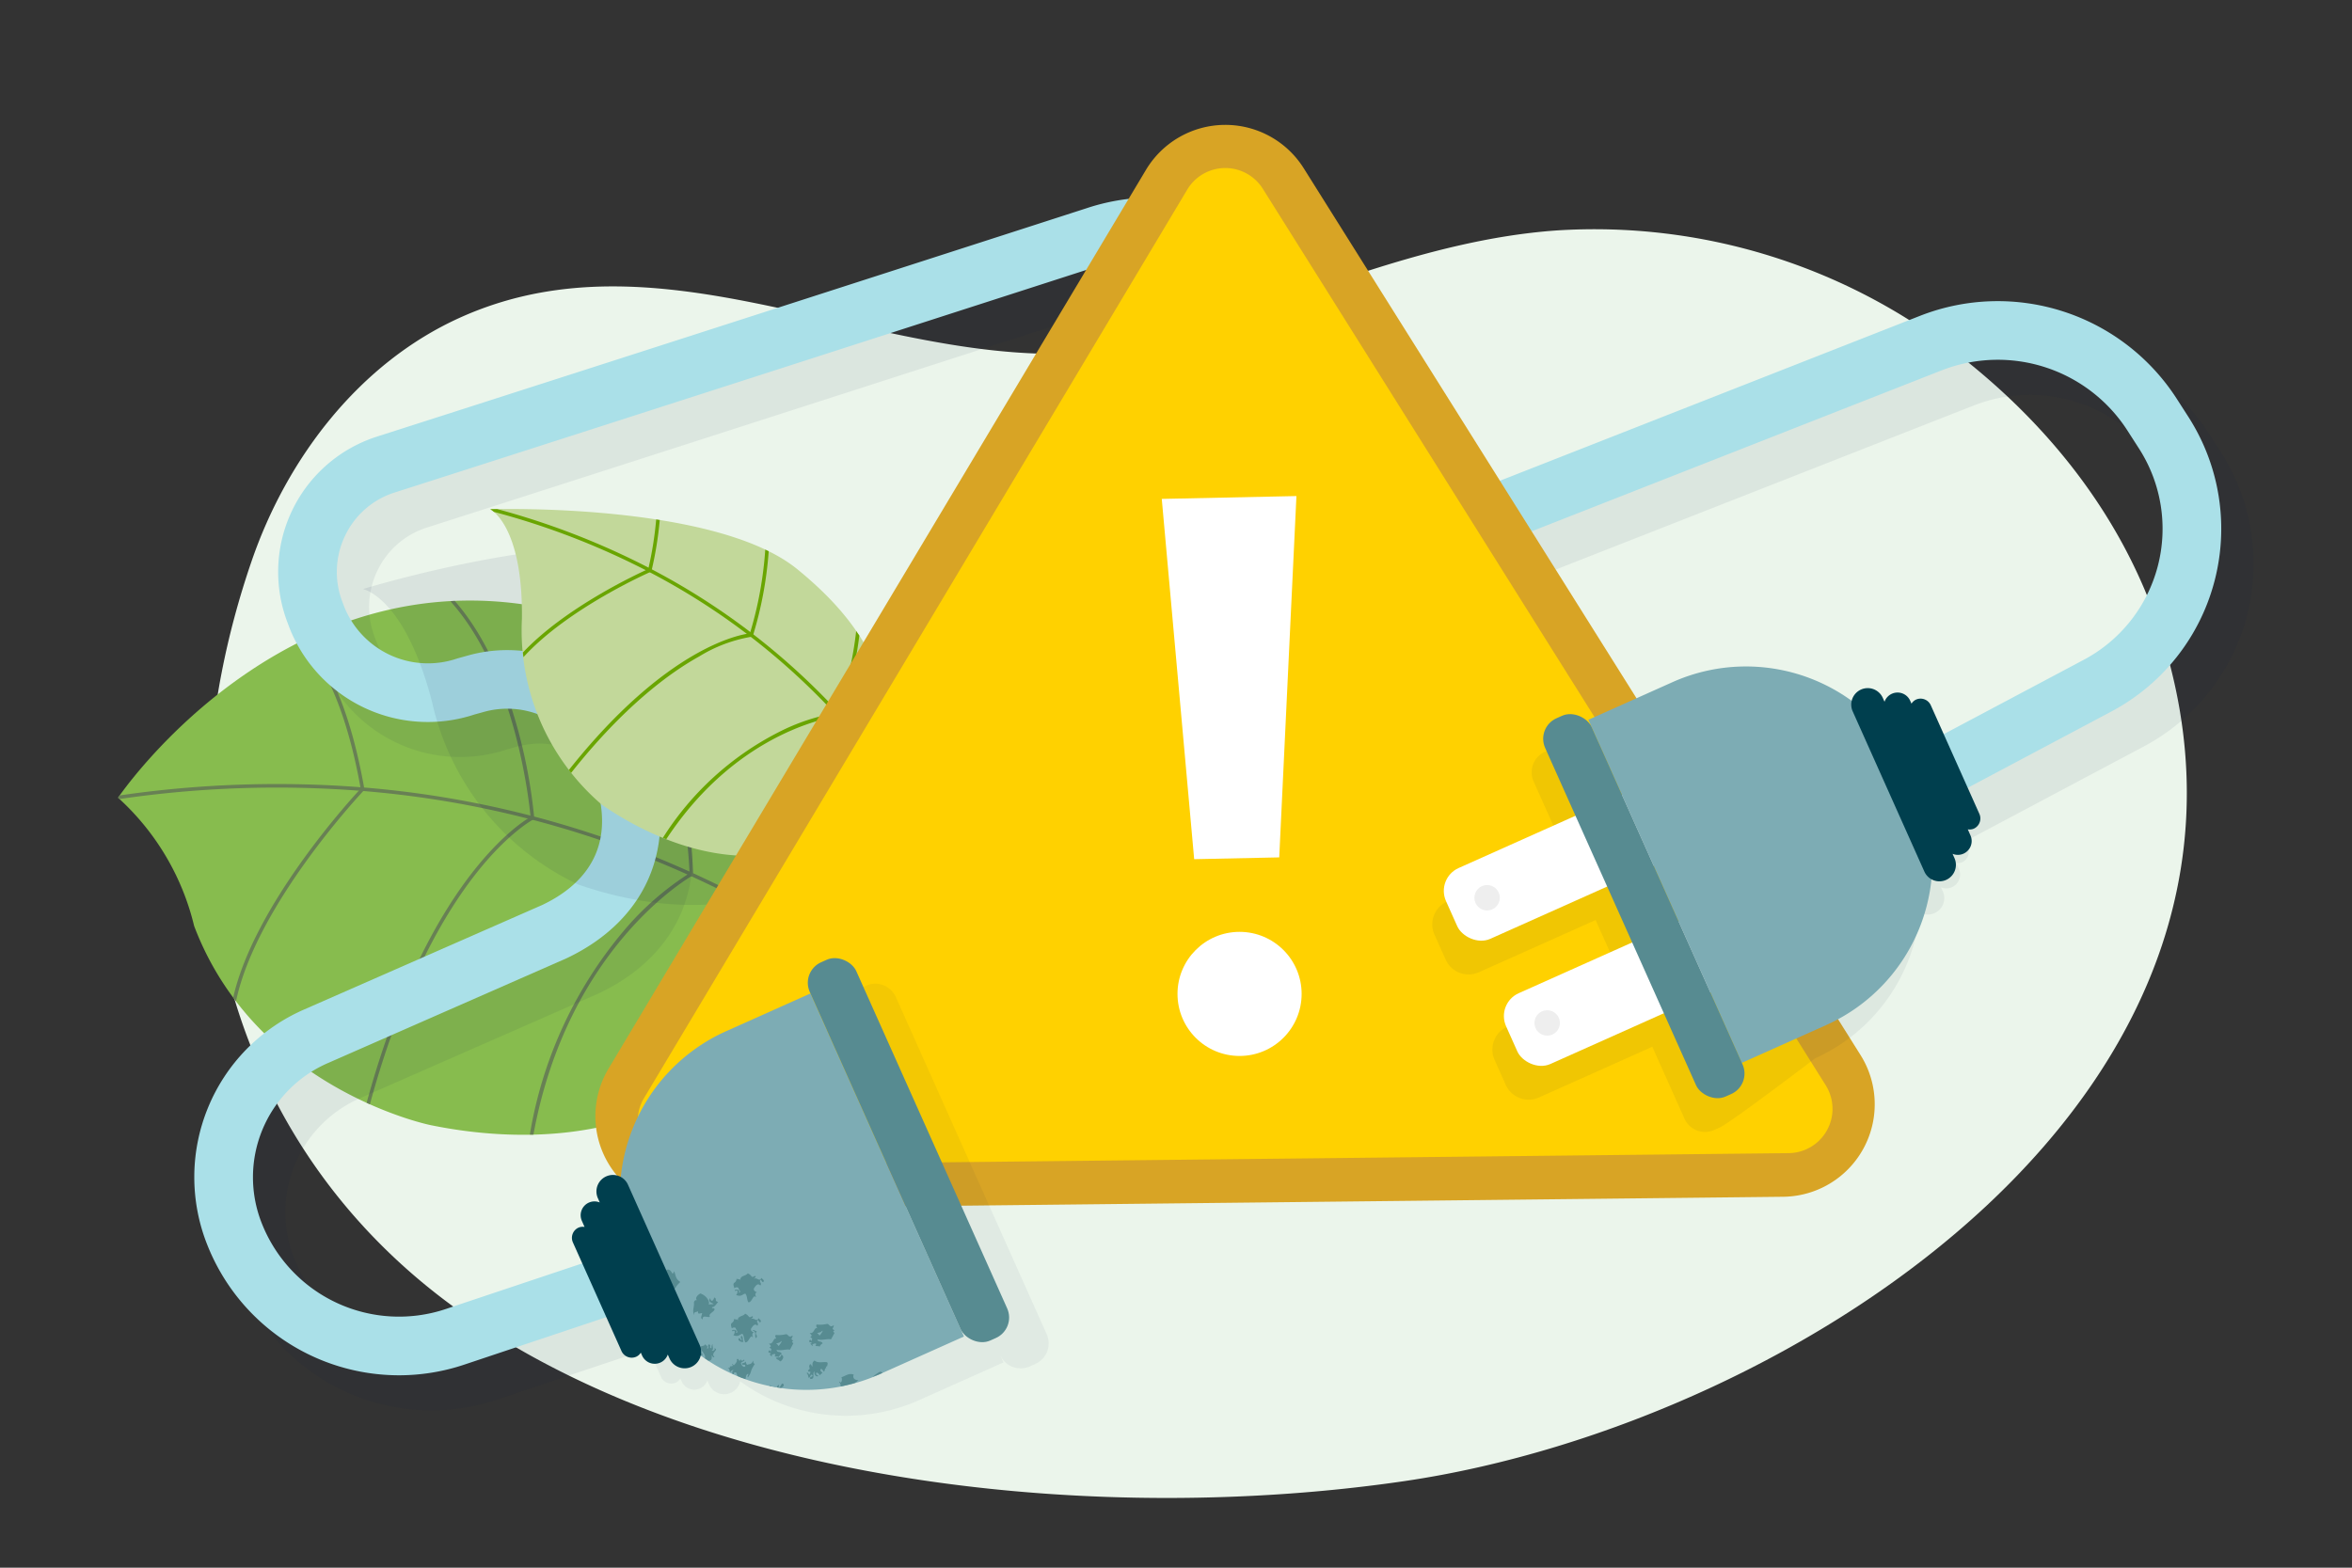 <svg xmlns="http://www.w3.org/2000/svg" width="264" height="176" viewBox="0 0 264 176">
  <rect x="0" y="0" width="264" height="176" fill="#333333" stroke="none"/>
  <path fill="#ebf5eb" d="M242.184 70.024c-3.773-11.064-11.143-21.451-22.218-30.1a66.332 66.332 0 0 0-45.316-14.048c-14.688 1.062-28.658 7.48-42.73 11.884-27.09 8.478-54.28-13.917-80.374-2.06-11.174 5.078-19.3 15.641-23.3 27.282C16.7 96.606 25.688 129.773 53.1 148.243c27.873 18.782 71.107 22.948 104.579 18.031 43.859-6.443 102.293-44.08 84.505-96.25Z"/>
  <path fill="#87bc4e" d="M84.792 114.963c10.941-16.836-2.536-38.57-19.506-45.663C33.3 59.785 13.252 89.557 13.252 89.557a28.366 28.366 0 0 1 8.539 14.4c6.928 18.3 26.365 22.322 26.509 22.351 11.941 2.454 26.193 1.259 34.521-8.682a27.406 27.406 0 0 0 1.971-2.663Z"/>
  <path fill="#688054" d="M40.485 88.539C39.5 89.59 28.556 101.51 26.177 111.98c.105.142.21.283.317.422 2.281-10.874 14.229-23.534 14.35-23.662a.2.2 0 0 0 .052-.172c-2.117-12.028-5.77-15.932-6.71-16.761-.131.064-.265.126-.4.191.529.429 4.479 4.033 6.699 16.541Zm19.479 3.273a58.872 58.872 0 0 0-1.577-8.937c-1.156-4.544-3.371-10.886-7.346-15.414-.145.006-.289.016-.434.023a.192.192 0 0 0 .045.129c7.256 8.156 8.763 22.589 8.9 24.1-.584.332-3.178 1.953-6.508 6.206-3.392 4.332-8.2 12.338-11.891 25.887.123.056.247.114.368.167 3.672-13.5 8.448-21.469 11.815-25.779 3.662-4.685 6.49-6.175 6.518-6.19a.2.2 0 0 0 .11-.192Zm17.736 6.51a.2.2 0 0 0 .1-.177c0-.171-.284-17.139-9.665-27.458a.2.2 0 1 0-.3.269c8.872 9.759 9.518 25.565 9.559 27.077a32.433 32.433 0 0 0-7.447 6.543 47.467 47.467 0 0 0-10.472 22.789v.015h.4C63.74 106.26 77.557 98.4 77.7 98.322Z"/>
  <path fill="#688054" d="M88.229 103.91a.2.2 0 0 0 .1-.371A110.693 110.693 0 0 0 40.715 88.4a122.41 122.41 0 0 0-27.285.9c-.116.162-.178.253-.178.253l.173.151a121.936 121.936 0 0 1 27.258-.904 110.3 110.3 0 0 1 47.444 15.079.191.191 0 0 0 .102.031Z"/>
  <path fill="#0c1742" d="M48.414 158.335A23.145 23.145 0 0 1 26.9 143.711a20.535 20.535 0 0 1 10.871-26.447l26.719-11.733c4.406-2.087 9.011-6.456 5.443-15.2l-.068-.183a9.823 9.823 0 0 0-11.921-6.3l-1.062.3A16.685 16.685 0 0 1 35.99 74.076l-.117-.315a15.947 15.947 0 0 1 10.052-20.806c24.983-7.99 79.1-25.459 79.639-25.635a23.579 23.579 0 0 1 29.486 13.933l4.756 12.352a8.4 8.4 0 0 0 10.912 4.8l48.454-19.026a23.9 23.9 0 0 1 28.774 9.31l1.319 2.053a23.234 23.234 0 0 1-8.651 33.072l-21.143 11.235-3.087-5.811 21.143-11.232a16.652 16.652 0 0 0 6.2-23.7l-1.318-2.054a17.3 17.3 0 0 0-20.832-6.74l-48.454 19.021a14.983 14.983 0 0 1-19.458-8.563l-4.756-12.353a17.013 17.013 0 0 0-21.293-10.044c-.574.185-54.695 17.657-79.686 25.65a9.249 9.249 0 0 0-5.55 4.806 9.373 9.373 0 0 0-.341 7.435l.117.314a10.13 10.13 0 0 0 12.734 6.1l.156-.048 1.138-.316a16.41 16.41 0 0 1 19.877 10.42c4.06 10.047.678 19.078-8.84 23.584l-26.8 11.771a13.977 13.977 0 0 0-7.4 18 16.556 16.556 0 0 0 20.643 9.611L75 143.76l2.086 6.24-21.335 7.136a23.1 23.1 0 0 1-7.337 1.199Z" opacity=".07"/>
  <path fill="#aae0e8" d="M44.787 154.4a23.147 23.147 0 0 1-21.512-14.624 20.533 20.533 0 0 1 10.871-26.447L60.861 101.6c4.407-2.087 9.012-6.457 5.444-15.2l-.069-.183a9.819 9.819 0 0 0-11.919-6.295l-1.063.294A16.689 16.689 0 0 1 32.362 70.14l-.117-.314A15.947 15.947 0 0 1 42.3 49.02c24.984-7.991 79.1-25.46 79.64-25.636a23.58 23.58 0 0 1 29.485 13.933l4.756 12.353a8.405 8.405 0 0 0 10.913 4.8l48.453-19.026a23.9 23.9 0 0 1 28.774 9.31l1.319 2.054a23.233 23.233 0 0 1-8.651 33.072l-21.147 11.234-3.087-5.814L233.9 74.07a16.654 16.654 0 0 0 6.2-23.7l-1.319-2.053a17.3 17.3 0 0 0-20.832-6.741L169.5 60.6a14.982 14.982 0 0 1-19.458-8.562l-4.756-12.353a17.016 17.016 0 0 0-21.294-10.045c-.573.185-54.694 17.657-79.686 25.65a9.242 9.242 0 0 0-5.549 4.807 9.367 9.367 0 0 0-.341 7.434l.117.314a10.133 10.133 0 0 0 12.733 6.1l.157-.048 1.138-.316A16.41 16.41 0 0 1 72.434 84c4.058 10.047.676 19.078-8.842 23.584l-26.8 11.771a13.975 13.975 0 0 0-7.4 18 16.556 16.556 0 0 0 20.643 9.606l21.335-7.136 2.087 6.241-21.334 7.134a23.076 23.076 0 0 1-7.336 1.2Z"/>
  <path fill="#0c1742" d="M99.63 85.534c-1.7-11.314-7.651-17.7-18.351-22.44-12.649-5.6-40.535 3.039-40.535 3.039s4.674.859 7.75 12.659A29.757 29.757 0 0 0 64.9 99.3c9.3 3.238 20.845 3.8 28.574-3.274a22.35 22.35 0 0 0 1.863-1.92c2.244-2.62 4.754-5.497 4.293-8.572Z" opacity=".08"/>
  <path fill="#c2d89a" d="M94.128 92.987c2.471-1.67 5.223-3.494 5.542-6.163 1.173-9.821-2.326-16.51-10.162-22.909-9.262-7.565-34.488-6.746-34.488-6.746s3.7 1.786 3.562 12.327a25.732 25.732 0 0 0 8.982 20.854c7.014 4.829 16.509 7.94 24.572 3.811a19.007 19.007 0 0 0 1.992-1.174Z"/>
  <path fill="#69a500" d="M73.03 63.849a85.36 85.36 0 0 0-17.235-6.7c-.493.008-.775.016-.775.016a2.453 2.453 0 0 1 .415.3A84.92 84.92 0 0 1 72.844 64.2a76.976 76.976 0 0 1 26.4 22.6.2.2 0 0 0 .161.082.2.2 0 0 0 .119-.039.2.2 0 0 0 .043-.279A77.394 77.394 0 0 0 73.03 63.849Z"/>
  <path fill="#69a500" d="M73.652 58.319a39.159 39.159 0 0 1-.888 5.565c-.97.435-9.239 4.233-14.072 9.374.017.176.04.348.061.521 5-5.5 14.161-9.525 14.264-9.569a.2.2 0 0 0 .115-.139 40.378 40.378 0 0 0 .922-5.689Zm10.863 13.035a42.471 42.471 0 0 0 1.767-9.465c-.126-.063-.257-.123-.385-.184a42.253 42.253 0 0 1-1.722 9.4c-1.188.144-9.429 1.624-20.323 15.341.084.11.168.222.251.328 5.934-7.488 11.081-11.246 14.374-13.074a16.369 16.369 0 0 1 5.863-2.21.2.2 0 0 0 .175-.136Zm11.585-.506a39.087 39.087 0 0 1-2.167 9.178 22.463 22.463 0 0 0-6.556 2.185 33.21 33.21 0 0 0-12.961 11.831v.021c.124.051.245.106.369.154 8.212-12.5 19.208-13.8 19.318-13.808a.2.2 0 0 0 .164-.122 38.685 38.685 0 0 0 2.189-8.936c-.114-.17-.238-.335-.356-.503Z"/>
  <path fill="#d8a425" d="M128.625 19.076 68.3 119.981a10.385 10.385 0 0 0 9.026 15.713l122.834-1.336a10.385 10.385 0 0 0 8.682-15.9l-62.509-99.574a10.384 10.384 0 0 0-17.708.192Z"/>
  <path fill="#ffd100" d="M204.927 121.839 141.744 21.193a4.974 4.974 0 0 0-8.481.092l-60.979 102a4.973 4.973 0 0 0 4.322 7.525l124.163-1.351a4.973 4.973 0 0 0 4.158-7.62Z"/>
  <path fill="#fff" d="m143.587 96.256-9.547.201-3.638-40.447 15.116-.319-1.931 40.565z"/>
  <circle cx="139.135" cy="111.583" r="6.966" fill="#fff"/>
  <path fill="#0c1742" d="m220.874 95.138-5.456-12.2a1.259 1.259 0 0 0-1.659-.633 1.214 1.214 0 0 0-.506.455l-.147-.327a1.552 1.552 0 0 0-2.882.115l-.2-.451a1.844 1.844 0 0 0-3.487.35 20.159 20.159 0 0 0-20.047-2.13l-9.5 4.252.367.819a2.524 2.524 0 0 0-3.322-1.267l-.628.281a2.523 2.523 0 0 0-1.269 3.324l3.406 7.615-13.117 5.868a2.815 2.815 0 0 0-1.417 3.71l1.262 2.821a2.817 2.817 0 0 0 3.711 1.417l13.117-5.867 2.807 6.276-12.736 5.7a2.817 2.817 0 0 0-1.417 3.711l1.262 2.821a2.817 2.817 0 0 0 3.71 1.417l12.737-5.7 3.614 8.078a2.522 2.522 0 0 0 3.323 1.27l.628-.281c1.262-.565 10.693-7.754 10.693-7.754a20.16 20.16 0 0 0 11.778-16.385 1.843 1.843 0 0 0 2.57-2.373l-.2-.452a1.552 1.552 0 0 0 2.007-2.072l-.3-.677a1.221 1.221 0 0 0 .678-.075 1.259 1.259 0 0 0 .62-1.656Z" opacity=".06"/>
  <path fill="#0c1742" d="m117.489 149.795-16.939-37.868a2.522 2.522 0 0 0-3.323-1.269l-.628.281a2.523 2.523 0 0 0-1.269 3.323l.08.179-9.5 4.251a20.158 20.158 0 0 0-11.777 16.385 1.844 1.844 0 0 0-2.571 2.374l.2.451a1.552 1.552 0 0 0-2.007 2.072l.3.677a1.225 1.225 0 0 0-.677.075 1.26 1.26 0 0 0-.634 1.66l5.456 12.2a1.259 1.259 0 0 0 1.659.634 1.223 1.223 0 0 0 .507-.455l.146.326a1.552 1.552 0 0 0 2.882-.115l.2.452a1.844 1.844 0 0 0 3.487-.35 20.154 20.154 0 0 0 20.046 2.129l9.506-4.251-.367-.819a2.522 2.522 0 0 0 3.322 1.266l.628-.281a2.522 2.522 0 0 0 1.273-3.327Z" opacity=".05"/>
  <path fill="#7dacb4" d="m108.2 150.046-9.5 4.252a20.186 20.186 0 0 1-26.6-10.155l-.791-1.765a20.188 20.188 0 0 1 10.156-26.591l9.5-4.252Z"/>
  <path fill="#578b91" d="M87.689 152.094c.448.123.125.675-.123.75-.269-.3-.3-.118-.473-.388.193-.138.5.094.596-.362Zm-1.251 3.412a.229.229 0 0 0-.052.084c.253.053.5.116.756.159-.25-.132-.419.007-.704-.243Zm.081-3.765c.068-.433.153-.172-.157-.483.331-.11.066-.235-.052-.429.508.137.489-.711.819-.529-.015-.144-.193-.235-.053-.429a3.318 3.318 0 0 0 1.135-.082c.281-.03.294.5.753.13.029.375-.347.348.1.6-.188.067-.207.169-.005.269l-.391.743c-.442-.107-.917.153-1.5.015.061.376.423.1.581.446a.666.666 0 0 0-.328.368c-.183-.115-.291.011-.479-.119.38-.432-.572-.146-.266-.007-.129.134-.114-.114-.318-.169.487-.247-.2-.116-.1-.323.127-.278.142-.096.261-.001Zm.6-.9a.576.576 0 0 1 .264.277c.094-.068.521-.676.276-.532-.142.198-.359.168-.538.253Zm3.728 3.487c-.116-.081-.138-.315-.317-.169.2.146.167.362.251.542.278-.192.126-.359.335-.365.355.227-.478.251-.124.478.588.021.092-.744.459-.843-.142.2.109.718.415.494-.161-.1-.375-.182-.2-.381a.669.669 0 0 1 .366.332.575.575 0 0 1 .279-.259c-.037-.165-.373-.242-.145-.485.2.077.194.256.342.319.087-.153.067-.281.126-.343a.21.21 0 0 1 .1-.076c.062-.01-.093-.136 0-.138-.043-.031.047-.021.1-.04.025-.036.02-.1.04-.155.029-.111.057-.222-.044-.3-.408-.084-1.023.149-1.4-.205-.3.248-.224.344-.237.69-.133-.078-.074-.214-.261-.275-.3.433.2.4-.237.689.027.315.331.006.261.275Zm-6-4.093c.354-.354-.246-.4.108-.751-.172-.063-.381-.239-.488-.11.523.157.165.602.382.859Zm-2.214 3.855c.084.256.157.35.12.377.188.078.369.171.559.243a.436.436 0 0 1 .225.074c.046.017.095.03.142.046.043-.244.061-.6.339-.584-.047.134-.173.294-.057.374.515-.741.13-.536.765-1.5-.226-.073-.138-.25-.212-.374-.118.459-.414.373-.647.481-.139-.1-.09-.266-.211-.374-.075.226-.252.14-.376.214.009.334.419-.032.372.321-.2.227-.506-.233-.479-.374.056-.15.56-.219.323-.375-.172.193-.281.144-.374-.053-.158.546-.2-.286-.428.054.131.238-.3.6-.322.644-.125-.049-.088-.239-.213-.107.3.281-.225.153-.267.269.163.147-.1.092-.213.162.328.067.107.32.317.427a.33.33 0 0 1 .373-.216c-.165.051-.2.231-.165.4l.156.068c.029-.16.003-.245.275-.199Zm2-4.5c-.262-.094-.394-.23-.326-.432.207-.306.429-.635.7-.319.247-.289-.2-.355.051-.645.137.076.082.213.274.271.22-.25-.122-.32-.166-.485-.3.494-.429-.076-.869.1.079-.119.315-.146.16-.322-.534.292-.235 0-.817-.274-.231.339-.933.238-.8.8-.128-.287-.143-.059-.434-.217-.084.669-.552.22-.258 1.079a.327.327 0 0 1 .43-.054c-.029.143.44.556 0 .539.384-.405-.678-.419-.324-.162.292-.285.257.258.057.431.6.227.675-.083 1.021-.16.233.282.146.669.326.967.342.039.451-.619.755-.7-.031.06.026.166.108.054-.121-.183-.102-.401.111-.473Zm-1.954-6.036c-.072.669-.564.226-.241 1.079a.345.345 0 0 1 .442-.059c-.026.142.452.562.012.541.388-.41-.7-.415-.333-.161.3-.289.267.257.067.43.612.233.682-.079 1.031-.155.24.285.156.675.344.976.346.041.447-.621.754-.7-.031.06.028.167.11.055-.126-.194-.113-.413.1-.485-.267-.095-.4-.233-.337-.436.206-.307.426-.637.708-.317.246-.29-.2-.359.043-.649.139.077.086.215.281.274.219-.251-.128-.322-.175-.489-.291.5-.435-.079-.878.1.078-.12.317-.146.158-.324-.536.292-.238 0-.831-.28-.225.337-.952.246-.805.81-.137-.286-.147-.058-.451-.212Zm.284 6.676c-.327.241.416.561.485.376-.141-.191.019-.483-.217-.645-.225.254.107.324 0 .538-.131-.077-.08-.214-.269-.271Zm4.914 5.094c-.215-.032-.259.507-.491.418.021-.095.109-.211.008-.268-.113.121-.2.12-.171.288.147.024.3.035.443.056.234-.124.424-.269.21-.496Zm-16.225-12.187.185.412a1.4 1.4 0 0 0 .346-.247.843.843 0 0 1-.531-.165Zm-.138-.309a.462.462 0 0 1 .01-.2c-.039-.013-.069-.007-.106-.017Zm4.608 6.657c-.106-.312-.489-.292-.76-.354.05-.109-.029-.171-.01-.269l.475-.176c-.121-.084-.012-.153.1-.219-.677.245-.76-.089-1.278-.151.383.488.783.955 1.206 1.4a.852.852 0 0 1 .267-.231Zm2.566 2.712a.22.22 0 0 0 .175-.115c.006-.181-.408-.21-.329-.418.06.029.165-.03.052-.108-.1.143-.265.1-.371.224.119.077.316.124.272.259a.4.4 0 0 1-.044-.011c.08.059.165.111.245.172Zm17.212 3.085a1.655 1.655 0 0 0 .452-.342c-.34.022-.7-.176-.528-.621-.552-.2-.891.15-1.388.3.093.085.114.625-.151.59.027-.061-.022-.159-.1-.043a.521.521 0 0 1 .165.488 19.572 19.572 0 0 0 1.55-.372Zm-20.964-12.756c.555 0 .473.882.735.185.2.528.159.881.691 1.211-.8.757-.294.689-1.1.963-.132-.1-.094-.271-.244-.366a.327.327 0 0 0 .082.427 1.764 1.764 0 0 1-1.292-.425l.237-.551c-.284-.161-.272.39-.595.137.55-1.335.608-1.101 1.486-1.581Zm-.1.868c-.5.235-.159.984.168.856-.233-.22.414-.77-.172-.856ZM98.769 154a4.185 4.185 0 0 0-.811.579c.244-.1.493-.177.736-.285l.358-.161a.311.311 0 0 0-.283-.133Zm-18.606-8.33c-.133.534-.422.416-.436.062-.393.507.377.54.352.693-.191-.02-.355.03-.546.011.2-.261-.213-.988-.92-1.222-.424.226-.693.669-.24.815q-.35-.2-.483.172c.053.629-.2.761 0 1.455 0-.43.171-.3.472-.442-.069.411.2.21.442.205.013.237-.277.582.076.7-.066-.564.573-.154.806-.287-.212-.352.419-.5.521-.816-.046-.314-.335.011-.281-.263.3-.009.476-.361.692-.6-.495-.042-.073-.4-.455-.479Zm10.731 3.973c.506.151.5-.7.826-.511-.013-.145-.19-.242-.047-.433a3.25 3.25 0 0 0 1.148-.067c.285-.027.3.5.763.136.028.374-.353.344.1.595-.191.066-.211.167-.007.269l-.4.738c-.448-.111-.931.144-1.524 0 .059.375.428.1.587.45a.668.668 0 0 0-.336.365c-.184-.117-.3.008-.485-.124.388-.427-.58-.15-.27-.008-.131.132-.115-.115-.322-.172.5-.242-.2-.117-.1-.326.14-.273.149-.086.271.009.072-.433.155-.168-.152-.49.327-.096.063-.229-.052-.427Zm.815.027a.582.582 0 0 1 .266.278c.1-.066.532-.67.284-.528-.148.202-.367.17-.55.254Zm-11.834 2.5c.119.078.148.312.319.159-.523-.424.646-.852-.059-.968.255.142-.15.368-.263.271.285-.1.081-.485.1-.755a.679.679 0 0 0-.1.485c-.41-.038.087-.39-.328-.422-.2.153.152.512-.207.432.214-.256-.124-.313-.17-.476-.129.314-.447.1-.584.39.217.494.69.862.534 1.2.133.09.262.185.4.273.364.023.411-.234.358-.586Z"/>
  <rect width="5.719" height="46.515" x="99.112" y="105.866" fill="#578b91" rx="2.516" transform="rotate(-24.099 101.972 129.125)"/>
  <path fill="#003f4e" d="M78.539 151.007 70.5 133.034a1.851 1.851 0 1 0-3.379 1.511l.2.452a1.551 1.551 0 0 0-2.006 2.072l.3.677a1.218 1.218 0 0 0-.677.075 1.26 1.26 0 0 0-.634 1.659l5.456 12.2a1.259 1.259 0 0 0 1.659.634 1.213 1.213 0 0 0 .508-.455l.146.327a1.552 1.552 0 0 0 2.882-.115l.2.451a1.856 1.856 0 0 0 2.445.934 1.857 1.857 0 0 0 .939-2.449Z"/>
  <rect width="30.295" height="8.708" x="168.36" y="106.086" fill="#fff" rx="2.808" transform="rotate(-24.099 183.51 110.44)"/>
  <circle cx="173.665" cy="114.843" r="1.428" fill="#eee"/>
  <rect width="30.295" height="8.708" x="161.616" y="92.032" fill="#fff" rx="2.808" transform="rotate(-24.099 176.766 96.386)"/>
  <circle cx="166.921" cy="100.788" r="1.428" fill="#eee"/>
  <path fill="#7dacb4" d="m195.512 119.32 9.5-4.251a20.187 20.187 0 0 0 10.155-26.591l-.79-1.765a20.186 20.186 0 0 0-26.591-10.155l-9.5 4.252Z"/>
  <rect width="5.719" height="46.515" x="181.653" y="78.476" fill="#578b91" rx="2.516" transform="rotate(155.901 184.513 101.732)"/>
  <path fill="#003f4e" d="m222.177 91.376-5.456-12.2a1.259 1.259 0 0 0-1.659-.633 1.21 1.21 0 0 0-.507.455l-.146-.327a1.552 1.552 0 0 0-2.882.115l-.2-.452a1.851 1.851 0 0 0-3.379 1.512l8.039 17.973a1.851 1.851 0 1 0 3.379-1.511l-.2-.452a1.552 1.552 0 0 0 2.007-2.072l-.3-.677a1.217 1.217 0 0 0 .677-.075 1.259 1.259 0 0 0 .627-1.656Z"/>
</svg>
